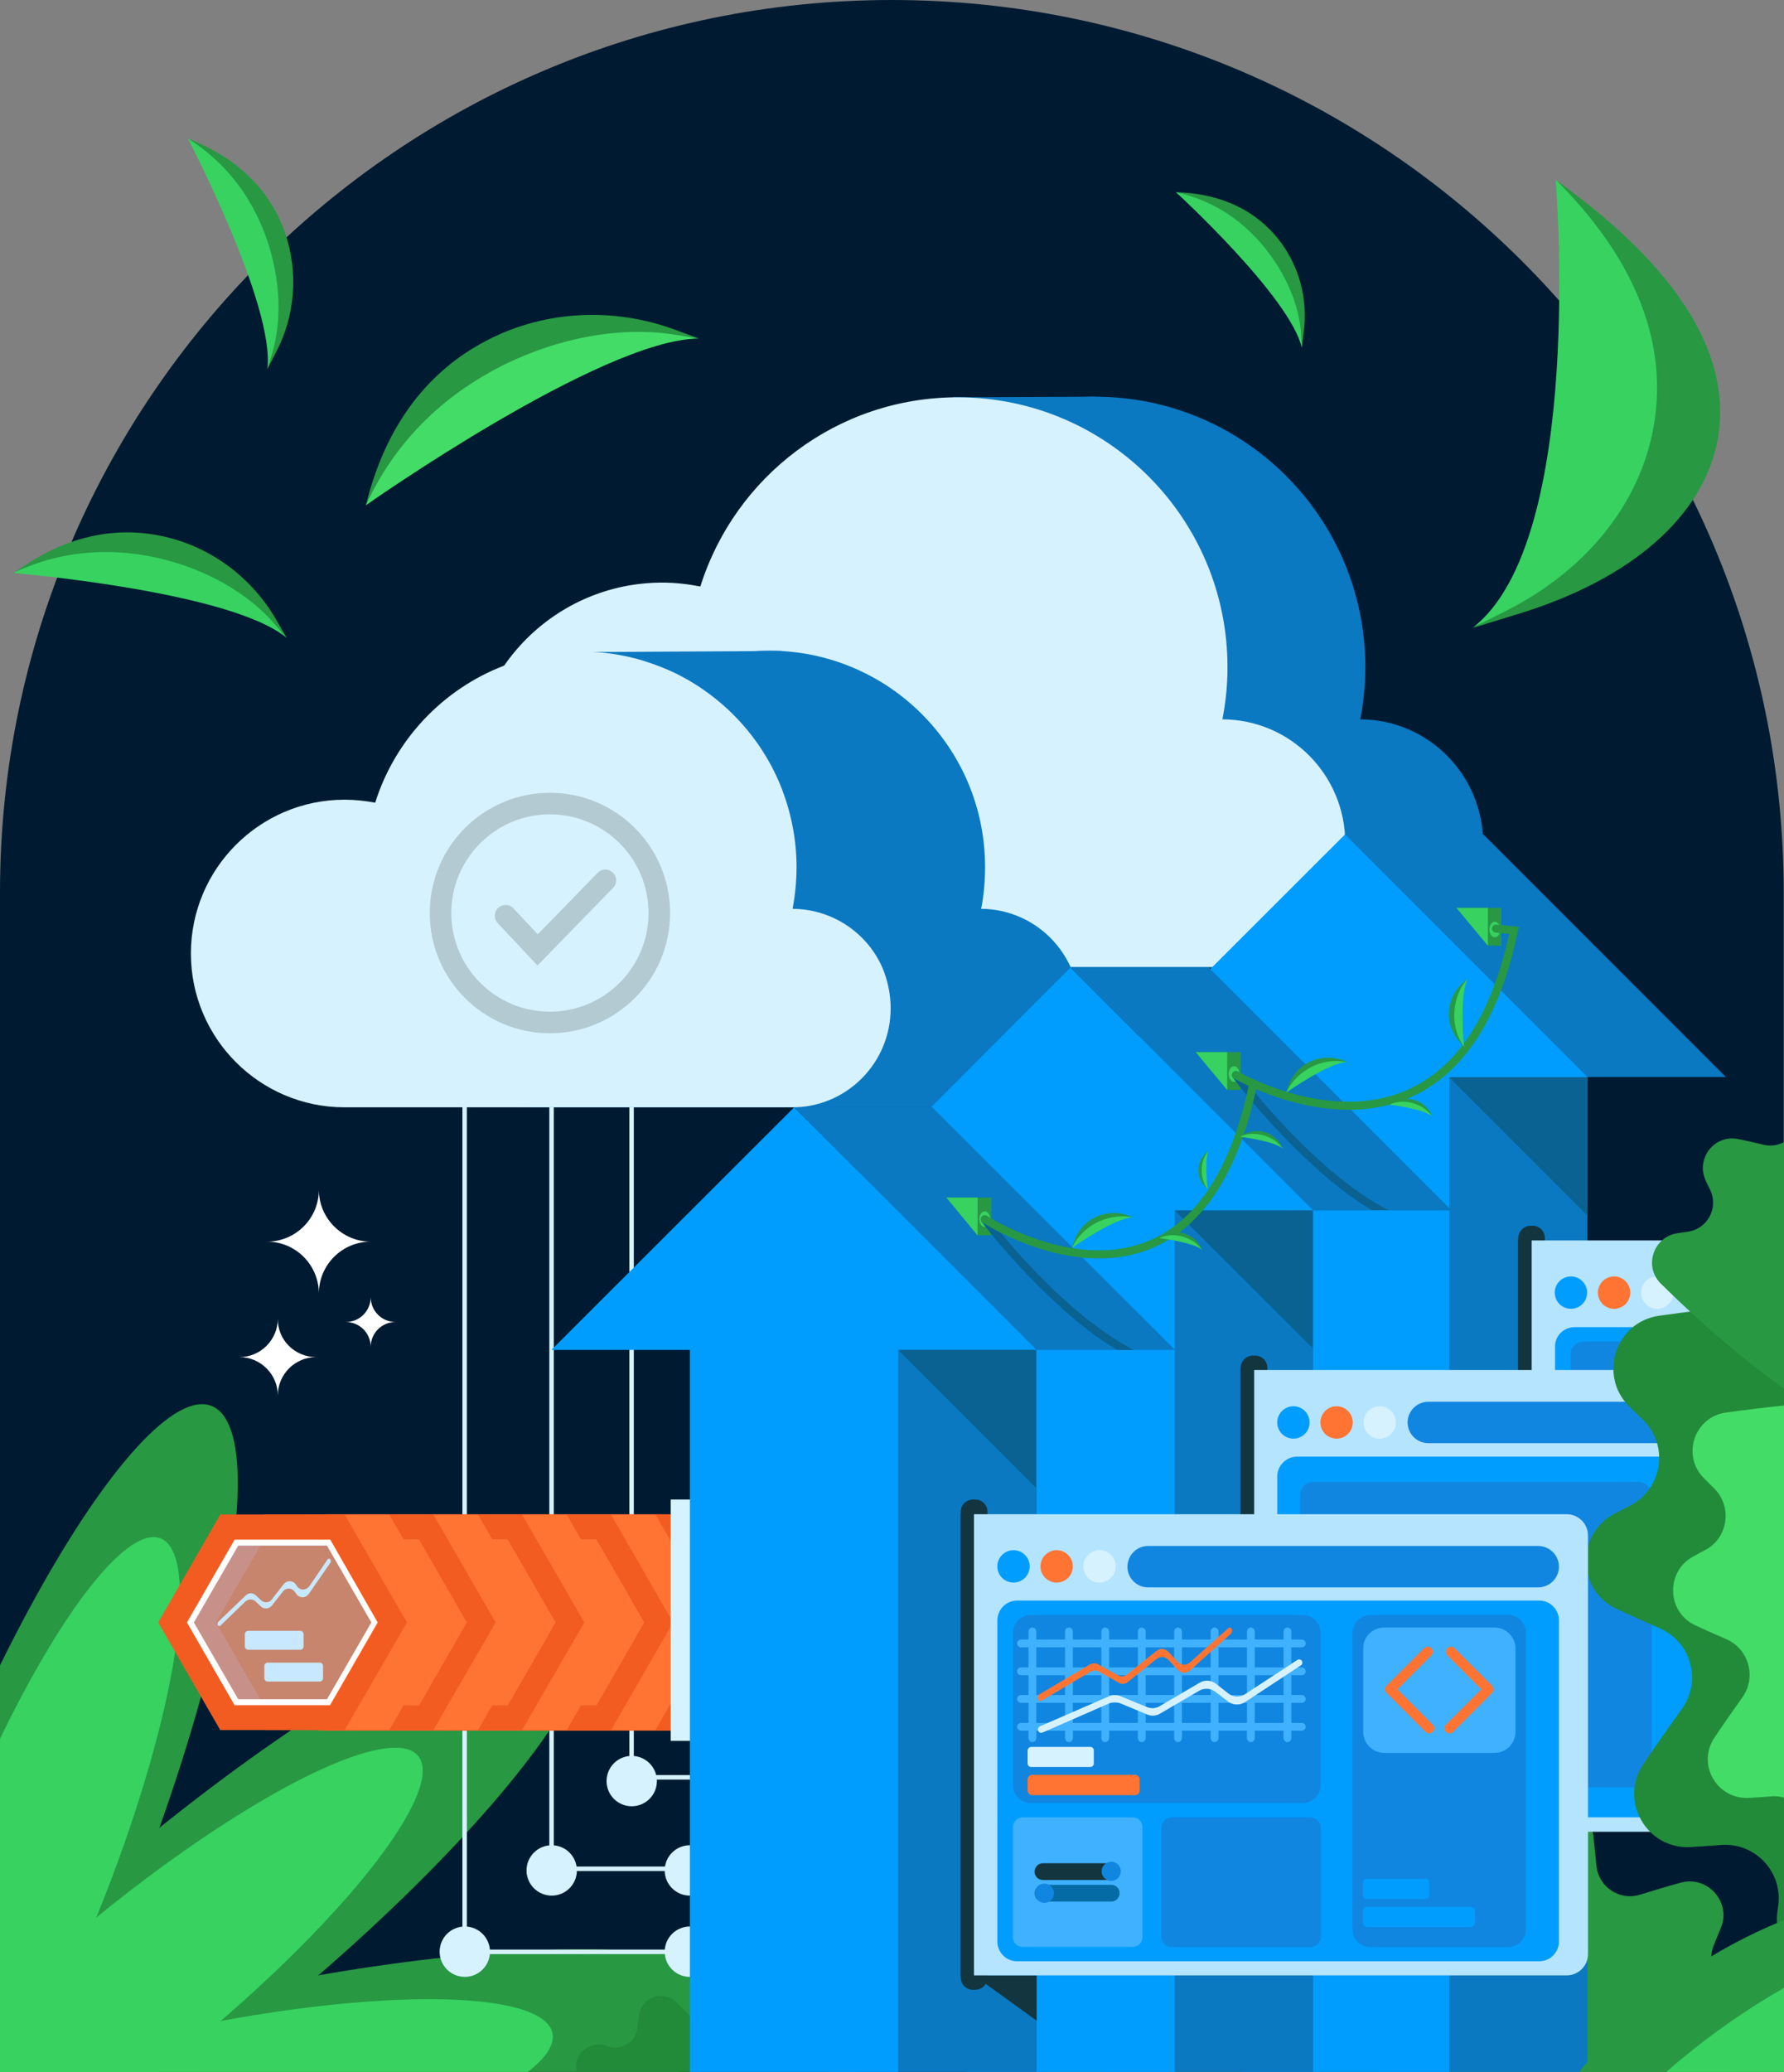 <?xml version="1.0" encoding="utf-8"?>
<!-- Generator: Adobe Illustrator 27.5.0, SVG Export Plug-In . SVG Version: 6.00 Build 0)  -->
<svg version="1.1" id="Layer_2_00000033339754680603575730000013189853127396290457_"
	 xmlns="http://www.w3.org/2000/svg" xmlns:xlink="http://www.w3.org/1999/xlink" x="0px" y="0px" viewBox="0 0 595.3 691"
	 style="enable-background:new 0 0 595.3 691;" xml:space="preserve">
<rect x="0" y="0" width="595.3" height="691" fill="#808080" stroke="none"/>
<style type="text/css">
	.st0{clip-path:url(#SVGID_00000047033986974810167140000004296938432300160135_);}
	.st1{fill:#001B31;}
	.st2{opacity:0.35;}
	.st3{fill:#289843;}
	.st4{fill:#37D260;}
	.st5{fill:#228B39;}
	.st6{fill:#D6F2FF;}
	.st7{fill:#F35C21;}
	.st8{fill:#FF7432;}
	.st9{fill:#FF845A;}
	.st10{fill:#FFFFFF;}
	.st11{fill:#0A79C2;}
	.st12{fill:#009DFF;}
	.st13{fill:#13353F;}
	.st14{fill:#B5E4FF;}
	.st15{fill:#1186E0;}
	.st16{fill:#1794FF;}
	.st17{fill:#046BA4;}
	.st18{fill:#1F4C61;}
	.st19{fill:#40B1FF;}
	.st20{fill:#43DC67;}
	.st21{fill:#096292;}
	.st22{opacity:0.29;fill:#40B1FF;enable-background:new    ;}
	.st23{fill-rule:evenodd;clip-rule:evenodd;fill:#289843;}
	.st24{fill-rule:evenodd;clip-rule:evenodd;fill:#37D260;}
	.st25{fill:none;stroke:#289843;stroke-width:2.68;stroke-linecap:round;stroke-miterlimit:10;}
	.st26{fill:none;stroke:#B3CAD2;stroke-width:7.19;stroke-miterlimit:10;}
	.st27{fill:none;stroke:#B3CAD2;stroke-width:7.19;stroke-linecap:round;stroke-miterlimit:10;}
</style>
<g id="page_1">
	<g>
		<defs>
			<rect id="SVGID_1_" width="595.3" height="691"/>
		</defs>
		<clipPath id="SVGID_00000111897915701765441390000002930197861635380401_">
			<use xlink:href="#SVGID_1_"  style="overflow:visible;"/>
		</clipPath>
		<g style="clip-path:url(#SVGID_00000111897915701765441390000002930197861635380401_);">
			<path class="st1" d="M297.6,0L297.6,0c164.3,0,297.6,133.4,297.6,297.6V691H0V297.6C0,133.4,133.4,0,297.6,0z"/>
			<g class="st2">
				<rect y="449.2" class="st1" width="595.3" height="241.7"/>
			</g>
			<path class="st3" d="M573.2,146.3c4-22.7-6.4-52.2-54.1-86.3c0,0,24.5,122.8-27.6,149.4l15.6-4.8
				C544.4,193.1,568.6,172.1,573.2,146.3z"/>
			<path class="st4" d="M551.8,142.3c4-22.7-1.5-51.3-32.7-82.4c0,0,10.1,120.1-27.6,149.4l11.1-5.6
				C529.1,190.3,547.2,168.2,551.8,142.3L551.8,142.3z"/>
			<path class="st5" d="M319.1,683.2c2.9,2.8,6.1,5.7,9.5,8.9c2.1,1.9,4.8,2.9,7.6,2.9h118.9c7.1,0,12.4-6.4,11.1-13.3
				c-5.1-28.8-19.3-61.2-29.2-81.2c-4.1-8.4-16.2-8.4-20.3,0c-0.6,1.2-1.1,2.3-1.8,3.6c-3.4,7-12.6,8.6-18.1,3.2
				c-0.9-0.9-1.8-1.7-2.6-2.6c-6.8-6.5-18.1-2.5-19.1,6.9c-0.3,3.1-0.7,6.4-1,9.9c-0.7,7.2-7.8,11.9-14.7,9.8
				c-4.9-1.5-9.5-2.9-13.7-4.1c-9-2.5-17.1,6.4-13.6,15.1c0.8,1.9,1.6,3.9,2.4,6c2.8,6.8-1.5,14.4-8.8,15.5c-0.2,0-0.4,0-0.5,0.1
				C315.9,665.2,312.3,676.7,319.1,683.2L319.1,683.2z"/>
			<path class="st3" d="M587.1,683.3c-2.8,2.7-6,5.7-9.4,8.8c-2.1,1.9-4.8,2.9-7.5,2.9H452.6c-7,0-12.2-6.3-11-13.2
				c5-28.5,19.1-60.5,28.9-80.3c4.1-8.3,16-8.3,20.1,0c0.6,1.1,1.1,2.3,1.7,3.5c3.3,6.9,12.5,8.5,17.9,3.1c0.9-0.9,1.8-1.7,2.6-2.5
				c6.7-6.5,17.9-2.4,18.9,6.8c0.3,3,0.7,6.3,1,9.8c0.7,7.1,7.7,11.8,14.5,9.7c4.9-1.5,9.5-2.9,13.6-4c8.9-2.5,16.9,6.3,13.5,14.9
				c-0.8,1.9-1.6,3.9-2.4,5.9c-2.8,6.7,1.5,14.3,8.7,15.4c0.2,0,0.3,0,0.5,0.1C590.3,665.6,593.8,676.9,587.1,683.3L587.1,683.3z"/>
			
				<ellipse transform="matrix(0.368 -0.93 0.93 0.368 -569.296 401.769)" class="st3" cx="10.8" cy="619.6" rx="162.2" ry="36"/>
			
				<ellipse transform="matrix(0.772 -0.635 0.635 0.772 -392.492 190.597)" class="st3" cx="69.7" cy="642.9" rx="162.2" ry="36"/>
			
				<ellipse transform="matrix(0.979 -0.203 0.203 0.979 -140.081 33.121)" class="st3" cx="91.2" cy="698.4" rx="162.2" ry="36"/>
			
				<ellipse transform="matrix(0.368 -0.93 0.93 0.368 -574.426 403.41)" class="st4" cx="9.5" cy="624.2" rx="119.6" ry="26.6"/>
			
				<ellipse transform="matrix(0.772 -0.635 0.635 0.772 -409.573 180.667)" class="st4" cx="47.3" cy="661.8" rx="119.6" ry="26.6"/>
			
				<ellipse transform="matrix(0.979 -0.203 0.203 0.979 -141.395 28.402)" class="st4" cx="67.6" cy="702.4" rx="119.5" ry="26.6"/>
			<polygon class="st6" points="270.7,651.7 154.3,651.7 154.3,369.1 155.8,369.1 155.8,650.2 270.7,650.2 			"/>
			<polygon class="st6" points="270.7,624 183.3,624 183.3,369.1 184.8,369.1 184.8,622.5 270.7,622.5 			"/>
			<polygon class="st6" points="265.9,593.5 210,593.5 210,369.1 211.5,369.1 211.5,592 265.9,592 			"/>
			<path class="st7" d="M109.5,505h206.1c20,0,36.1,16.2,36.1,36.1l0,0c0,20-16.2,36.1-36.1,36.1H109.5c-20,0-36.1-16.2-36.1-36.1
				l0,0C73.4,521.1,89.6,505,109.5,505z"/>
			<polygon class="st8" points="218.7,505.1 177.2,505.1 156.4,541.1 177.2,577 218.7,577 239.4,541.1 			"/>
			<polygon class="st7" points="203.9,505.1 162.4,505.1 141.6,541.1 162.4,577 203.9,577 224.6,541.1 			"/>
			<polygon class="st9" points="214.9,541.1 199,568.7 167.2,568.7 151.2,541.1 167.2,513.5 199,513.5 			"/>
			<polygon class="st8" points="214.9,541.1 199,568.7 176.8,568.7 160.9,541.1 176.8,513.5 199,513.5 			"/>
			<polygon class="st8" points="189.1,505.1 147.6,505.1 126.8,541.1 147.6,577 189.1,577 209.8,541.1 			"/>
			<polygon class="st7" points="174.2,505.1 132.7,505.1 112,541.1 132.7,577 174.2,577 195,541.1 			"/>
			<polygon class="st9" points="185.3,541.1 169.4,568.7 137.6,568.7 121.6,541.1 137.6,513.5 169.4,513.5 			"/>
			<polygon class="st8" points="185.3,541.1 169.4,568.7 147.2,568.7 131.3,541.1 147.2,513.5 169.4,513.5 			"/>
			<polygon class="st8" points="159.5,505.1 118,505.1 97.2,541.1 118,577 159.5,577 180.2,541.1 			"/>
			<polygon class="st7" points="144.6,505.1 103.1,505.1 82.4,541.1 103.1,577 144.6,577 165.4,541.1 			"/>
			<polygon class="st9" points="155.7,541.1 139.8,568.7 108,568.7 92,541.1 108,513.5 139.8,513.5 			"/>
			<polygon class="st8" points="155.7,541.1 139.8,568.7 117.6,568.7 101.7,541.1 117.6,513.5 139.8,513.5 			"/>
			<polygon class="st8" points="129.9,505.1 88.3,505.1 67.6,541.1 88.3,577 129.9,577 150.6,541.1 			"/>
			<polygon class="st7" points="115,505.1 73.5,505.1 52.8,541.1 73.5,577 115,577 135.8,541.1 			"/>
			<polygon class="st9" points="126.1,541.1 110.2,568.7 78.3,568.7 62.4,541.1 78.3,513.5 110.2,513.5 			"/>
			<polygon class="st8" points="126.1,541.1 110.2,568.7 88,568.7 72.1,541.1 88,513.5 110.2,513.5 			"/>
			<rect x="223.8" y="500.1" class="st6" width="101.2" height="80.5"/>
			<path class="st10" d="M89.3,554.5h17.4c0.6,0,1.1,0.5,1.1,1.1v4.1c0,0.6-0.5,1.1-1.1,1.1H89.3c-0.6,0-1.1-0.5-1.1-1.1v-4.1
				C88.2,555,88.7,554.5,89.3,554.5z"/>
			<path class="st10" d="M82.8,543.9h17.4c0.6,0,1.1,0.5,1.1,1.1v4.1c0,0.6-0.5,1.1-1.1,1.1H82.8c-0.6,0-1.1-0.5-1.1-1.1V545
				C81.7,544.4,82.2,543.9,82.8,543.9z"/>
			<path class="st10" d="M73.2,542.3c-0.2,0-0.4-0.1-0.5-0.3c-0.2-0.3-0.2-0.8,0.1-1.1l9.2-8.8c1-1,2.4-1,3.4,0l1.7,1.6
				c1.1,1,2.8,0.9,3.7-0.4l3.8-4.9c1.2-1.5,3.3-1.4,4.3,0.3l0,0c1,1.8,3.2,1.9,4.4,0.2l6-8.8c0.2-0.3,0.7-0.4,0.9-0.1
				s0.3,0.8,0.1,1.1l-7.2,10.4c-1.2,1.7-3.4,1.6-4.4-0.2l-0.1-0.1c-1-1.7-3.1-1.9-4.3-0.3l-3.5,4.5c-1,1.2-2.6,1.4-3.7,0.4l-1.8-1.7
				c-1-0.9-2.4-0.9-3.4,0l-8.3,8C73.5,542.3,73.4,542.3,73.2,542.3L73.2,542.3z"/>
			<circle class="st6" cx="230.2" cy="623.8" r="8.4"/>
			<circle class="st6" cx="230.2" cy="650.9" r="8.4"/>
			<circle class="st6" cx="155.1" cy="650.9" r="8.4"/>
			<circle class="st6" cx="184.1" cy="623.8" r="8.4"/>
			<circle class="st6" cx="210.8" cy="594" r="8.4"/>
			<path class="st11" d="M453.9,239.9c1.1-5.6,1.7-11.5,1.7-17.4c0-49.8-40.4-90.2-90.2-90.2c-40.4,0-74.6,26.6-86.1,63.2
				c-4.1-0.8-8.4-1.3-12.8-1.3c-35.5,0-64.3,28.8-64.3,64.3s28.8,64.3,64.3,64.3h187c22.9,0,41.4-18.5,41.4-41.4
				C495,258.5,476.6,240,453.9,239.9L453.9,239.9z"/>
			<polygon class="st11" points="364.8,178.2 318,178.2 318,132.5 365.4,132.3 			"/>
			<path class="st6" d="M407.9,239.9c1.1-5.6,1.7-11.4,1.7-17.4c0-49.7-40.3-90-90-90c-40.3,0-74.4,26.5-85.9,63.1
				c-4.1-0.8-8.4-1.3-12.7-1.3c-35.4,0-64.1,28.7-64.1,64.1s28.7,64.1,64.1,64.1h186.6c22.8,0,41.3-18.5,41.3-41.3
				S430.6,240,407.9,239.9L407.9,239.9z"/>
			<path class="st11" d="M327.4,303.1c0.9-4.5,1.3-9.2,1.3-14c0-39.8-32.3-72.1-72.1-72.1c-32.3,0-59.6,21.2-68.8,50.5
				c-3.3-0.6-6.7-1-10.2-1c-28.4,0-51.4,23-51.4,51.4s23,51.4,51.4,51.4h149.5c18.3,0,33.1-14.8,33.1-33.1
				C360.2,318,345.5,303.2,327.4,303.1L327.4,303.1z"/>
			<polygon class="st11" points="260.9,263.2 189.4,263.2 189.4,217.5 260.9,217.1 			"/>
			<path class="st6" d="M297.2,336.3c0,17.8-14,32.3-31.6,33c-0.5,0-1,0-1.5,0H115c-28.3,0-51.3-23-51.3-51.3s23-51.3,51.3-51.3
				c3.5,0,6.9,0.4,10.2,1c6.6-21,22.6-37.9,43-45.7l0,0c6.7-2.6,13.8-4.1,21.3-4.6c1.5-0.1,2.9-0.1,4.4-0.1c1.2,0,2.5,0,3.7,0.1l0,0
				h0c5.9,0.3,11.7,1.3,17.2,3c3.5,1.1,6.9,2.4,10.1,3.9c16.4,7.9,29.4,21.8,36,38.8c3.1,8.1,4.9,16.9,4.9,26.1
				c0,4.8-0.5,9.4-1.3,13.9c13.3,0.1,24.7,8,29.8,19.3c0,0.1,0,0.1,0.1,0.2C296.2,326.9,297.2,331.5,297.2,336.3L297.2,336.3z"/>
			<path class="st5" d="M323.4,706.8c1,3.4,2.2,7.2,3.6,11.1c0.8,2.4,2.5,4.4,4.7,5.6l93.1,52c5.5,3.1,12.5,0.4,14.6-5.6
				c8.6-24.8,11.6-56.4,12.7-76.4c0.4-8.4-9-13.7-15.9-8.9c-1,0.7-1.9,1.3-2.9,2c-5.7,4-13.6,1.2-15.6-5.5c-0.3-1.1-0.6-2.2-1-3.2
				c-2.5-8.1-13.1-9.8-18-3c-1.6,2.2-3.3,4.7-5.1,7.3c-3.7,5.3-11.3,6-15.8,1.2c-3.2-3.4-6.2-6.5-9-9.2c-6-6-16.2-2.5-17.3,5.9
				c-0.2,1.8-0.5,3.8-0.7,5.8c-0.8,6.6-7.5,10.7-13.7,8.3c-0.1-0.1-0.3-0.1-0.5-0.2C328.8,691.3,321,698.7,323.4,706.8L323.4,706.8z
				"/>
			<path class="st5" d="M192.6,691.5c0.8,2.5,1.6,5.2,2.6,8.1c0.6,1.8,1.8,3.2,3.4,4.1l68,38c4,2.3,9.1,0.3,10.6-4.1
				c6.3-18.1,8.5-41.2,9.2-55.8c0.3-6.2-6.5-10-11.6-6.5c-0.7,0.5-1.4,1-2.1,1.5c-4.2,2.9-9.9,0.9-11.4-4c-0.2-0.8-0.5-1.6-0.7-2.3
				c-1.8-5.9-9.6-7.2-13.1-2.2c-1.2,1.6-2.4,3.4-3.7,5.3c-2.7,3.9-8.3,4.3-11.5,0.9c-2.3-2.5-4.5-4.7-6.5-6.7
				c-4.4-4.3-11.8-1.8-12.6,4.3c-0.2,1.3-0.4,2.7-0.5,4.2c-0.6,4.8-5.5,7.8-10,6.1c-0.1,0-0.2-0.1-0.3-0.1
				C196.5,680.2,190.7,685.6,192.6,691.5L192.6,691.5z"/>
			<path class="st3" d="M564.9,712.9c-1.6,3.1-3.4,6.6-5.4,10.2c-1.2,2.2-3.2,3.9-5.5,4.7l-99.6,34.9c-5.9,2.1-12.2-1.7-13.2-7.9
				c-4.2-25.7-1.8-56.9,0.6-76.6c1-8.3,11.1-11.8,17-6c0.8,0.8,1.7,1.6,2.5,2.5c4.9,4.9,13.1,3.5,16.1-2.7c0.5-1,1-2,1.5-2.9
				c3.8-7.5,14.4-7.3,18,0.2c1.2,2.5,2.4,5.1,3.7,8c2.7,5.8,10,7.7,15.2,3.9c3.7-2.8,7.1-5.2,10.3-7.5c6.8-4.8,16.2,0.3,15.8,8.7
				c-0.1,1.8-0.2,3.7-0.3,5.8c-0.4,6.5,5.5,11.7,11.9,10.4c0.2,0,0.3-0.1,0.5-0.1C562.3,697,568.7,705.5,564.9,712.9L564.9,712.9z"
				/>
			<polygon class="st11" points="495,278.3 448.8,278.3 471.9,301.4 414,359.2 460.2,359.2 460.2,691 529.7,691 529.7,359.2 
				575.9,359.2 			"/>
			<polygon class="st12" points="529.7,359.2 448.8,278.3 367.8,359.2 414,359.2 414,691 483.6,691 483.6,359.2 			"/>
			<path class="st13" d="M510.7,408.8h0.7c2.3,0,4.1,1.8,4.1,4.1v155.3c0,2.3-1.8,4.1-4.1,4.1h-0.7c-2.3,0-4.1-1.8-4.1-4.1V413
				C506.6,410.7,508.5,408.8,510.7,408.8z"/>
			<path class="st14" d="M507.9,413.7h199.9c3.9,0,7.1,3.2,7.1,7.1v139.6c0,3.9-3.2,7.1-7.1,7.1H507.9L507.9,413.7L507.9,413.7
				L507.9,413.7z"/>
			<rect x="506.6" y="413.1" class="st13" width="4.5" height="154.4"/>
			<path class="st15" d="M569.2,424.3h130.2c3.8,0,6.9,3.1,6.9,6.9v0c0,3.8-3.1,6.9-6.9,6.9H569.2c-3.8,0-6.9-3.1-6.9-6.9v0
				C562.3,427.4,565.4,424.3,569.2,424.3z"/>
			<circle class="st12" cx="524.2" cy="431.1" r="5.4"/>
			<circle class="st8" cx="538.6" cy="431.1" r="5.4"/>
			<circle class="st6" cx="553" cy="431.1" r="5.4"/>
			<path class="st12" d="M525.5,442.6h174.2c3.7,0,6.6,3,6.6,6.6v107.1c0,3.7-3,6.6-6.6,6.6H525.5c-3.7,0-6.6-3-6.6-6.6V449.2
				C518.8,445.5,521.8,442.6,525.5,442.6z"/>
			<path class="st15" d="M528.4,447.4h94.1c2.4,0,4.3,1.9,4.3,4.3v54.1c0,2.4-1.9,4.3-4.3,4.3h-94.1c-2.4,0-4.3-1.9-4.3-4.3v-54.1
				C524.1,449.3,526,447.4,528.4,447.4z"/>
			<path class="st16" d="M527.3,514.8h36.8c1.8,0,3.2,1.4,3.2,3.2v36.8c0,1.8-1.4,3.2-3.2,3.2h-36.8c-1.8,0-3.2-1.4-3.2-3.2v-36.8
				C524.1,516.3,525.5,514.8,527.3,514.8z"/>
			<path class="st15" d="M577.2,514.8h46.1c2,0,3.6,1.6,3.6,3.6v36.1c0,2-1.6,3.6-3.6,3.6h-46.1c-2,0-3.6-1.6-3.6-3.6v-36.1
				C573.6,516.4,575.2,514.8,577.2,514.8z"/>
			<path class="st17" d="M534.1,537.3h22.8c1.5,0,2.8,1.2,2.8,2.8l0,0c0,1.5-1.2,2.8-2.8,2.8h-22.8c-1.5,0-2.8-1.2-2.8-2.8l0,0
				C531.3,538.6,532.6,537.3,534.1,537.3z"/>
			<path class="st18" d="M534.1,530.1h22.8c1.5,0,2.8,1.2,2.8,2.8l0,0c0,1.5-1.2,2.8-2.8,2.8h-22.8c-1.5,0-2.8-1.2-2.8-2.8l0,0
				C531.3,531.3,532.6,530.1,534.1,530.1z"/>
			<circle class="st15" cx="556.8" cy="532.8" r="3.2"/>
			<circle class="st15" cx="534.6" cy="540.1" r="3.2"/>
			<path class="st18" d="M530.2,491.3h19.7c0.7,0,1.2,0.5,1.2,1.2v4.3c0,0.7-0.5,1.2-1.2,1.2h-19.7c-0.7,0-1.2-0.5-1.2-1.2v-4.3
				C529,491.9,529.5,491.3,530.2,491.3z"/>
			<path class="st8" d="M530.6,500.6h34.2c0.9,0,1.6,0.7,1.6,1.6v3.6c0,0.9-0.7,1.6-1.6,1.6h-34.2c-0.9,0-1.6-0.7-1.6-1.6v-3.6
				C529,501.3,529.7,500.6,530.6,500.6z"/>
			<path class="st18" d="M533.5,486.6c-0.5,0-0.9-0.3-1-0.8c-0.2-0.5,0.1-1.2,0.7-1.4l23-10c1.2-0.5,2.5-0.5,3.8,0l8.8,3.6
				c1.4,0.6,3,0.5,4.3-0.3l13.3-7.8c1.7-1,3.8-0.9,5.4,0.4l4.2,3.3c1.6,1.3,3.9,1.4,5.6,0.2l17.4-11.4c0.5-0.3,1.2-0.2,1.5,0.3
				s0.2,1.2-0.3,1.5l-18.7,12.3c-1.7,1.1-4,1-5.6-0.2l-4.3-3.3c-1.6-1.2-3.7-1.3-5.4-0.4l-13,7.6c-1.3,0.8-2.9,0.9-4.3,0.3l-8.9-3.7
				c-1.2-0.5-2.5-0.5-3.8,0l-22.2,9.7C533.8,486.6,533.6,486.6,533.5,486.6L533.5,486.6z"/>
			<path class="st8" d="M533.2,476c-0.3,0-0.7-0.3-0.8-0.8c-0.1-0.5,0.1-1.2,0.5-1.4l16.9-10c0.9-0.5,1.9-0.5,2.8,0l6.5,3.6
				c1,0.6,2.2,0.5,3.1-0.3l9.8-7.8c1.2-1,2.8-0.9,4,0.4l3.1,3.3c1.2,1.3,2.8,1.4,4.1,0.2l12.8-11.4c0.4-0.3,0.9-0.2,1.1,0.3
				s0.1,1.2-0.2,1.5L583,465.8c-1.3,1.1-2.9,1-4.1-0.2l-3.1-3.3c-1.2-1.2-2.7-1.3-4-0.4l-9.5,7.6c-1,0.8-2.1,0.9-3.1,0.3l-6.6-3.7
				c-0.9-0.5-1.9-0.5-2.8,0l-16.3,9.7C533.4,476,533.3,476,533.2,476L533.2,476z"/>
			<polygon class="st11" points="403.4,322.7 357.2,322.7 380.3,345.8 322.5,403.7 368.6,403.7 368.6,691 438.2,691 438.2,403.7 
				484.4,403.7 			"/>
			<polygon class="st12" points="438.2,403.7 357.2,322.7 276.3,403.7 322.5,403.7 322.5,691 392,691 392,403.7 			"/>
			<path class="st13" d="M418.1,452.1h0.7c2.3,0,4.1,1.8,4.1,4.1v155.3c0,2.3-1.8,4.1-4.1,4.1h-0.7c-2.3,0-4.1-1.8-4.1-4.1V456.2
				C414,453.9,415.8,452.1,418.1,452.1z"/>
			<path class="st14" d="M622.3,464.1v139.6c0,4-3.2,7.2-7.1,7.2H415.5V456.9h199.7C619.1,456.9,622.3,460.1,622.3,464.1
				L622.3,464.1z"/>
			<rect x="414" y="456.3" class="st13" width="4.5" height="154.4"/>
			<path class="st15" d="M476.6,467.5h130.2c3.8,0,6.9,3.1,6.9,6.9v0c0,3.8-3.1,6.9-6.9,6.9H476.6c-3.8,0-6.9-3.1-6.9-6.9v0
				C469.7,470.6,472.8,467.5,476.6,467.5z"/>
			<circle class="st12" cx="431.6" cy="474.4" r="5.4"/>
			<circle class="st8" cx="446" cy="474.4" r="5.4"/>
			<circle class="st6" cx="460.4" cy="474.4" r="5.4"/>
			<path class="st12" d="M432.8,485.8H607c3.7,0,6.6,3,6.6,6.6v107.1c0,3.7-3,6.6-6.6,6.6H432.8c-3.7,0-6.6-3-6.6-6.6V492.4
				C426.2,488.8,429.2,485.8,432.8,485.8z"/>
			<path class="st15" d="M438.3,494.2h108.3c2.5,0,4.5,2,4.5,4.5v92.9c0,2.5-2,4.5-4.5,4.5H438.3c-2.5,0-4.5-2-4.5-4.5v-92.9
				C433.8,496.2,435.8,494.2,438.3,494.2z"/>
			<path class="st16" d="M434.7,558.1h36.8c1.8,0,3.2,1.4,3.2,3.2v36.8c0,1.8-1.4,3.2-3.2,3.2h-36.8c-1.8,0-3.2-1.4-3.2-3.2v-36.8
				C431.5,559.5,432.9,558.1,434.7,558.1z"/>
			<path class="st17" d="M441.5,580.6h22.8c1.5,0,2.8,1.2,2.8,2.8l0,0c0,1.5-1.2,2.8-2.8,2.8h-22.8c-1.5,0-2.8-1.2-2.8-2.8l0,0
				C438.7,581.8,440,580.6,441.5,580.6z"/>
			<path class="st18" d="M441.5,573.3h22.8c1.5,0,2.8,1.2,2.8,2.8l0,0c0,1.5-1.2,2.8-2.8,2.8h-22.8c-1.5,0-2.8-1.2-2.8-2.8l0,0
				C438.7,574.6,440,573.3,441.5,573.3z"/>
			<circle class="st15" cx="464.2" cy="576.1" r="3.2"/>
			<circle class="st15" cx="442" cy="583.3" r="3.2"/>
			<path class="st18" d="M437.6,534.6h19.7c0.7,0,1.2,0.5,1.2,1.2v4.3c0,0.7-0.5,1.2-1.2,1.2h-19.7c-0.7,0-1.2-0.5-1.2-1.2v-4.3
				C436.4,535.1,436.9,534.6,437.6,534.6z"/>
			<path class="st8" d="M437.9,543.9h34.2c0.9,0,1.6,0.7,1.6,1.6v3.6c0,0.9-0.7,1.6-1.6,1.6h-34.2c-0.9,0-1.6-0.7-1.6-1.6v-3.6
				C436.4,544.6,437.1,543.9,437.9,543.9z"/>
			<path class="st19" d="M550.2,587.8h34.2c0.9,0,1.6,0.7,1.6,1.6v3.6c0,0.9-0.7,1.6-1.6,1.6h-34.2c-0.9,0-1.6-0.7-1.6-1.6v-3.6
				C548.6,588.5,549.3,587.8,550.2,587.8z"/>
			<path class="st5" d="M619,655.6c5.5-2.9,11.6-6.2,18-9.8c3.8-2.2,6.8-5.7,8.1-9.9l58.6-177.5c3.5-10.5-3.4-21.6-14.4-23.2
				c-45.6-6.6-100.8-1.3-135.6,3.6c-14.6,2-20.5,20-10,30.3c1.5,1.4,2.9,2.9,4.5,4.4c8.8,8.5,6.6,23-4.2,28.6
				c-1.8,0.9-3.5,1.8-5.2,2.7c-13.1,6.9-12.6,25.8,0.9,31.9c4.4,2,9.2,4.2,14.2,6.4c10.4,4.5,14,17.5,7.4,26.7
				c-4.7,6.6-9.1,12.8-12.9,18.5c-8.3,12.2,1.1,28.6,15.8,27.7c3.2-0.2,6.6-0.4,10.2-0.7c11.5-0.8,20.8,9.3,18.9,20.8
				c0,0.3-0.1,0.6-0.1,0.8C590.7,651.5,606,662.5,619,655.6L619,655.6z"/>
			<path class="st20" d="M623.2,628.1c4-2.1,8.4-4.5,13-7.1c2.8-1.6,4.9-4.1,5.9-7.2l42.4-128.5c2.5-7.6-2.5-15.7-10.4-16.8
				c-33-4.8-73-0.9-98.2,2.6c-10.6,1.5-14.9,14.5-7.2,22c1,1,2.1,2.1,3.2,3.2c6.3,6.1,4.8,16.7-3,20.7c-1.3,0.7-2.5,1.3-3.7,2
				c-9.5,5-9.1,18.7,0.6,23.1c3.2,1.5,6.6,3,10.3,4.6c7.5,3.3,10.1,12.7,5.3,19.4c-3.4,4.8-6.6,9.3-9.3,13.4
				c-6,8.9,0.8,20.7,11.5,20.1c2.3-0.1,4.8-0.3,7.4-0.5c8.4-0.6,15.1,6.8,13.7,15c0,0.2-0.1,0.4-0.1,0.6
				C602.7,625.1,613.8,633.1,623.2,628.1L623.2,628.1z"/>
			<path class="st3" d="M654.5,353.3c1.5,3.1,3.1,6.6,4.7,10.3c1,2.2,1.1,4.8,0.3,7.1l-32.3,98c-1.9,5.8-8.6,8.5-14,5.6
				c-22.4-12-45.2-32.6-59-46.2c-5.8-5.7-2.5-15.6,5.5-16.8c1.1-0.2,2.2-0.3,3.4-0.5c6.7-0.9,10.5-8,7.5-14.1c-0.5-1-1-2-1.4-2.9
				c-3.5-7.4,2.9-15.6,10.9-13.9c2.6,0.5,5.4,1.2,8.4,1.9c6.1,1.4,12-3.2,12.1-9.5c0.1-4.5,0.2-8.7,0.4-12.4
				c0.3-8.1,9.9-12.3,16.1-7.1c1.4,1.1,2.8,2.4,4.3,3.6c4.8,4.2,12.3,2.7,15.2-3c0.1-0.1,0.1-0.3,0.2-0.4
				C640.6,345.8,651,345.9,654.5,353.3L654.5,353.3z"/>
			<polygon class="st11" points="392.1,450.2 345.9,450.2 345.9,691 276.3,691 276.3,450.2 230.2,450.2 288,392.4 288,392.4 
				265,369.3 311.1,369.3 			"/>
			<polygon class="st12" points="345.9,450.2 265,369.3 184,450.2 230.2,450.2 230.2,691 299.7,691 299.7,450.2 			"/>
			<polyline class="st21" points="299.7,450.2 345.7,496.2 345.7,450.2 			"/>
			<polyline class="st13" points="325,658.8 345.9,673.9 345.9,658.8 			"/>
			<polyline class="st21" points="392,403.7 438,449.6 438,403.7 			"/>
			<polyline class="st21" points="483.6,359.3 529.7,405.4 529.7,359.3 			"/>
			<path class="st13" d="M324.7,500.1h0.7c2.3,0,4.1,1.8,4.1,4.1v155.3c0,2.3-1.8,4.1-4.1,4.1h-0.7c-2.3,0-4.1-1.8-4.1-4.1V504.2
				C320.5,502,322.4,500.1,324.7,500.1z"/>
			<path class="st14" d="M322.8,505h200c3.9,0,7.1,3.2,7.1,7.1v139.6c0,3.9-3.2,7.1-7.1,7.1h-200V505L322.8,505L322.8,505z"/>
			<rect x="320.5" y="504.7" class="st13" width="4.5" height="154.4"/>
			<path class="st15" d="M383.1,515.6h130.2c3.8,0,6.9,3.1,6.9,6.9v0c0,3.8-3.1,6.9-6.9,6.9H383.1c-3.8,0-6.9-3.1-6.9-6.9v0
				C376.3,518.6,379.3,515.6,383.1,515.6z"/>
			<circle class="st12" cx="338.2" cy="522.4" r="5.4"/>
			<circle class="st8" cx="352.6" cy="522.4" r="5.4"/>
			<circle class="st6" cx="366.9" cy="522.4" r="5.4"/>
			<path class="st12" d="M339.4,533.8h174.2c3.7,0,6.6,3,6.6,6.6v107.1c0,3.7-3,6.6-6.6,6.6H339.4c-3.7,0-6.6-3-6.6-6.6V540.5
				C332.8,536.8,335.7,533.8,339.4,533.8z"/>
			<path class="st15" d="M457.3,538.6h45.9c3.3,0,6,2.7,6,6v98.8c0,3.3-2.7,6-6,6h-45.9c-3.3,0-6-2.7-6-6v-98.8
				C451.4,541.3,454,538.6,457.3,538.6z"/>
			<path class="st15" d="M344,538.6h90.7c3.3,0,6,2.7,6,6v50.7c0,3.3-2.7,6-6,6H344c-3.3,0-6-2.7-6-6v-50.7
				C338,541.3,340.7,538.6,344,538.6z"/>
			<path class="st19" d="M344.5,542.8L344.5,542.8c0.7,0,1.3,0.6,1.3,1.3v35.6c0,0.7-0.6,1.3-1.3,1.3l0,0c-0.7,0-1.3-0.6-1.3-1.3
				v-35.6C343.2,543.4,343.8,542.8,344.5,542.8z"/>
			<path class="st19" d="M356.7,542.8L356.7,542.8c0.7,0,1.3,0.6,1.3,1.3v35.6c0,0.7-0.6,1.3-1.3,1.3l0,0c-0.7,0-1.3-0.6-1.3-1.3
				v-35.6C355.4,543.4,355.9,542.8,356.7,542.8z"/>
			<path class="st19" d="M368.8,542.8L368.8,542.8c0.7,0,1.3,0.6,1.3,1.3v35.6c0,0.7-0.6,1.3-1.3,1.3l0,0c-0.7,0-1.3-0.6-1.3-1.3
				v-35.6C367.5,543.4,368.1,542.8,368.8,542.8z"/>
			<path class="st19" d="M381,542.8L381,542.8c0.7,0,1.3,0.6,1.3,1.3v35.6c0,0.7-0.6,1.3-1.3,1.3l0,0c-0.7,0-1.3-0.6-1.3-1.3v-35.6
				C379.7,543.4,380.3,542.8,381,542.8z"/>
			<path class="st19" d="M393.1,542.8L393.1,542.8c0.7,0,1.3,0.6,1.3,1.3v35.6c0,0.7-0.6,1.3-1.3,1.3l0,0c-0.7,0-1.3-0.6-1.3-1.3
				v-35.6C391.8,543.4,392.4,542.8,393.1,542.8z"/>
			<path class="st19" d="M405.3,542.8L405.3,542.8c0.7,0,1.3,0.6,1.3,1.3v35.6c0,0.7-0.6,1.3-1.3,1.3l0,0c-0.7,0-1.3-0.6-1.3-1.3
				v-35.6C404,543.4,404.6,542.8,405.3,542.8z"/>
			<path class="st19" d="M417.4,542.8L417.4,542.8c0.7,0,1.3,0.6,1.3,1.3v35.6c0,0.7-0.6,1.3-1.3,1.3l0,0c-0.7,0-1.3-0.6-1.3-1.3
				v-35.6C416.1,543.4,416.7,542.8,417.4,542.8z"/>
			<path class="st19" d="M429.6,542.8L429.6,542.8c0.7,0,1.3,0.6,1.3,1.3v35.6c0,0.7-0.6,1.3-1.3,1.3l0,0c-0.7,0-1.3-0.6-1.3-1.3
				v-35.6C428.3,543.4,428.9,542.8,429.6,542.8z"/>
			<path class="st19" d="M435.7,548.1L435.7,548.1c0,0.7-0.6,1.3-1.3,1.3h-93.7c-0.7,0-1.3-0.6-1.3-1.3l0,0c0-0.7,0.6-1.3,1.3-1.3
				h93.7C435.1,546.8,435.7,547.4,435.7,548.1z"/>
			<path class="st19" d="M435.7,557.4L435.7,557.4c0,0.7-0.6,1.3-1.3,1.3h-93.7c-0.7,0-1.3-0.6-1.3-1.3l0,0c0-0.7,0.6-1.3,1.3-1.3
				h93.7C435.1,556.1,435.7,556.7,435.7,557.4z"/>
			<path class="st19" d="M435.7,566.6L435.7,566.6c0,0.7-0.6,1.3-1.3,1.3h-93.7c-0.7,0-1.3-0.6-1.3-1.3l0,0c0-0.7,0.6-1.3,1.3-1.3
				h93.7C435.1,565.3,435.7,565.9,435.7,566.6z"/>
			<path class="st19" d="M435.7,575.9L435.7,575.9c0,0.7-0.6,1.3-1.3,1.3h-93.7c-0.7,0-1.3-0.6-1.3-1.3l0,0c0-0.7,0.6-1.3,1.3-1.3
				h93.7C435.1,574.6,435.7,575.2,435.7,575.9z"/>
			<path class="st19" d="M341.2,606.1H378c1.8,0,3.2,1.4,3.2,3.2v36.8c0,1.8-1.4,3.2-3.2,3.2h-36.8c-1.8,0-3.2-1.4-3.2-3.2v-36.8
				C338,607.6,339.5,606.1,341.2,606.1z"/>
			<path class="st15" d="M391.1,606.1h46.1c2,0,3.6,1.6,3.6,3.6v36.1c0,2-1.6,3.6-3.6,3.6h-46.1c-2,0-3.6-1.6-3.6-3.6v-36.1
				C387.5,607.7,389.1,606.1,391.1,606.1z"/>
			<path class="st17" d="M348,628.6h22.8c1.5,0,2.8,1.2,2.8,2.8l0,0c0,1.5-1.2,2.8-2.8,2.8H348c-1.5,0-2.8-1.2-2.8-2.8l0,0
				C345.3,629.8,346.5,628.6,348,628.6z"/>
			<path class="st13" d="M348,621.4h22.8c1.5,0,2.8,1.2,2.8,2.8l0,0c0,1.5-1.2,2.8-2.8,2.8H348c-1.5,0-2.8-1.2-2.8-2.8l0,0
				C345.3,622.6,346.5,621.4,348,621.4z"/>
			<circle class="st15" cx="370.8" cy="624.1" r="3.2"/>
			<circle class="st15" cx="348.5" cy="631.4" r="3.2"/>
			<path class="st19" d="M461.9,542.8h36.8c3.9,0,7,3.2,7,7v27.8c0,3.9-3.2,7-7,7h-36.8c-3.9,0-7-3.2-7-7v-27.8
				C454.8,545.9,458,542.8,461.9,542.8z"/>
			<path class="st8" d="M476.9,578.1c-0.4,0-0.9-0.2-1.2-0.5l-13-13c-0.7-0.7-0.7-1.7,0-2.4l12.5-12.5c0.7-0.7,1.7-0.7,2.4,0
				s0.7,1.7,0,2.4l-11.3,11.3l11.8,11.8c0.7,0.7,0.7,1.7,0,2.4C477.7,577.9,477.3,578.1,476.9,578.1L476.9,578.1z"/>
			<path class="st8" d="M483.7,578.1c-0.4,0-0.9-0.2-1.2-0.5c-0.7-0.7-0.7-1.7,0-2.4l11.8-11.8l-11.3-11.3c-0.7-0.7-0.7-1.7,0-2.4
				s1.7-0.7,2.4,0l12.5,12.5c0.3,0.3,0.5,0.8,0.5,1.2s-0.2,0.9-0.5,1.2l-13,13C484.5,578,484.1,578.1,483.7,578.1L483.7,578.1z"/>
			<path class="st6" d="M344.1,582.6h19.7c0.7,0,1.2,0.5,1.2,1.2v4.3c0,0.7-0.5,1.2-1.2,1.2h-19.7c-0.7,0-1.2-0.5-1.2-1.2v-4.3
				C342.9,583.2,343.5,582.6,344.1,582.6z"/>
			<path class="st8" d="M344.5,591.9h34.2c0.9,0,1.6,0.7,1.6,1.6v3.6c0,0.9-0.7,1.6-1.6,1.6h-34.2c-0.9,0-1.6-0.7-1.6-1.6v-3.6
				C342.9,592.6,343.6,591.9,344.5,591.9z"/>
			<path class="st12" d="M456,626.6h19.7c0.7,0,1.2,0.5,1.2,1.2v4.3c0,0.7-0.5,1.2-1.2,1.2H456c-0.7,0-1.2-0.5-1.2-1.2v-4.3
				C454.8,627.1,455.4,626.6,456,626.6z"/>
			<path class="st12" d="M456.4,635.9h34.2c0.9,0,1.6,0.7,1.6,1.6v3.6c0,0.9-0.7,1.6-1.6,1.6h-34.2c-0.9,0-1.6-0.7-1.6-1.6v-3.6
				C454.8,636.6,455.5,635.9,456.4,635.9z"/>
			<path class="st6" d="M347.4,577.9c-0.5,0-0.9-0.3-1-0.8c-0.2-0.5,0.1-1.2,0.7-1.4l23-10c1.2-0.5,2.5-0.5,3.8,0l8.8,3.6
				c1.4,0.6,3,0.5,4.3-0.3l13.3-7.8c1.7-1,3.8-0.9,5.4,0.3l4.2,3.3c1.6,1.3,3.9,1.3,5.6,0.2l17.4-11.4c0.5-0.3,1.2-0.2,1.5,0.3
				c0.3,0.5,0.2,1.2-0.3,1.5l-18.7,12.3c-1.7,1.1-4,1-5.6-0.2l-4.3-3.3c-1.6-1.2-3.7-1.3-5.4-0.3l-13,7.6c-1.3,0.8-2.9,0.9-4.3,0.3
				l-8.9-3.7c-1.2-0.5-2.5-0.5-3.8,0l-22.2,9.7C347.7,577.8,347.5,577.9,347.4,577.9L347.4,577.9z"/>
			<path class="st8" d="M347.1,567.3c-0.3,0-0.6-0.3-0.8-0.8c-0.1-0.5,0.1-1.2,0.5-1.4l16.9-10c0.9-0.5,1.9-0.5,2.8,0l6.5,3.6
				c1,0.6,2.2,0.5,3.1-0.3l9.8-7.8c1.2-1,2.8-0.9,4,0.3l3.1,3.3c1.2,1.3,2.8,1.3,4.1,0.2l12.8-11.4c0.4-0.3,0.9-0.2,1.1,0.3
				s0.1,1.2-0.2,1.5l-13.7,12.3c-1.3,1.1-2.9,1-4.1-0.2l-3.1-3.3c-1.1-1.2-2.7-1.3-4-0.3l-9.5,7.6c-1,0.8-2.1,0.9-3.1,0.3l-6.6-3.7
				c-0.9-0.5-1.9-0.5-2.8,0l-16.3,9.7C347.3,567.2,347.2,567.3,347.1,567.3L347.1,567.3z"/>
			<path class="st10" d="M110.2,513.5H78.3l-15.9,27.6l15.9,27.6h31.8l15.9-27.6L110.2,513.5z M109.1,566.7H79.5l-14.8-25.6
				l14.8-25.6h29.6l14.8,25.6L109.1,566.7z"/>
			<polygon class="st22" points="123.9,541.1 109.1,566.7 79.5,566.7 64.7,541.1 79.5,515.4 109.1,515.4 			"/>
			<path class="st3" d="M163.1,113.2c-16.8,8.5-33.5,24.7-41,55.3c0,0,75.7-61.3,111.1-55.6l-8.4-3.1
				C204.6,102.5,182.2,103.5,163.1,113.2L163.1,113.2z"/>
			<path class="st20" d="M167.5,122c-16.8,8.5-34.5,22.7-45.4,46.5c0,0,78.7-55.4,111.1-55.6l-7.5-1.2
				C207.8,108.7,186.6,112.4,167.5,122z"/>
			<path class="st3" d="M95.1,77.6C91,65.9,81.9,53.7,62.7,46.2c0,0,33.3,54.5,26.5,76.9l2.7-5.2C98.5,105.5,99.7,90.9,95.1,77.6
				L95.1,77.6z"/>
			<path class="st4" d="M89,79.7C84.9,68,77.2,55.3,62.7,46.2c0,0,29.2,55.9,26.5,76.9l1.5-4.8C94.2,107,93.6,93,89,79.7z"/>
			<path class="st3" d="M55,179c-13.9-3.2-31.4-1.9-50.5,12.2c0,0,73.5,1.2,91.2,21.6l-3.4-5.9C84.2,192.8,70.7,182.6,55,179L55,179
				z"/>
			<path class="st4" d="M53.2,186.2c-13.8-3.2-31-3.6-48.8,4.9c0,0,72.4,6,91.2,21.6l-3.8-4.4C83,198,69,189.9,53.2,186.2z"/>
			<path class="st3" d="M426.2,79.3c-6.4-7.8-16.8-14.7-33.8-15.2c0,0,40.9,32.7,42,51.9l0.6-4.8C436.6,99.8,433.5,88.2,426.2,79.3
				L426.2,79.3z"/>
			<path class="st4" d="M422,82.6c-6.4-7.9-15.9-15.5-29.6-18.5c0,0,38.1,34.9,42,51.9l-0.2-4.1C433.7,102.2,429.3,91.6,422,82.6
				L422,82.6z"/>
			<path class="st3" d="M555.7,662.9c-33.5,25.6-63.5,68-67.5,138.2c0,0,141.3-165.5,221.4-167.4l-19.8-3.4
				C642.6,622.3,593.8,633.8,555.7,662.9L555.7,662.9z"/>
			<path class="st4" d="M569,680.4c-33.5,25.5-66.5,64-80.8,120.7c0,0,150.2-153.7,221.4-167.4l-17,0.3
				C652,634.8,607.2,651.4,569,680.4L569,680.4z"/>
			<polygon class="st23" points="330.8,399.4 330.8,412 326.2,412 315.8,399.4 			"/>
			<polygon class="st24" points="326.2,399.4 326.2,412 315.8,399.4 			"/>
			<ellipse class="st4" cx="328.6" cy="406.6" rx="1.8" ry="2.6"/>
			<path class="st21" d="M378.3,450.2h-5.5c-6.3-3.7-13-8.8-19.9-15.2c-9.8-8.9-17.9-18.3-22.1-23.4c-0.8-1-1.5-1.9-2-2.5
				c-0.7-0.9-1-1.3-1.1-1.4c-0.5-0.6-0.3-1.4,0.2-1.9c0.6-0.5,1.4-0.3,1.9,0.2c0,0,0.2,0.3,0.5,0.6c0.1,0.2,0.3,0.4,0.5,0.6
				C335.5,413.4,356.8,439.2,378.3,450.2L378.3,450.2z"/>
			<polygon class="st23" points="414,350.9 414,363.5 409.5,363.5 399,350.9 			"/>
			<polygon class="st24" points="409.5,350.9 409.5,363.5 399,350.9 			"/>
			<ellipse class="st4" cx="411.8" cy="358.2" rx="1.8" ry="2.6"/>
			<polygon class="st23" points="501,302.8 501,315.4 496.5,315.4 486,302.8 			"/>
			<polygon class="st24" points="496.5,302.8 496.5,315.4 486,302.8 			"/>
			<ellipse class="st4" cx="498.8" cy="310" rx="1.8" ry="2.6"/>
			<path class="st21" d="M463.3,403.6h-5.5c-6.3-3.7-13-8.8-19.9-15.2c-9.8-8.9-17.9-18.3-22.1-23.4c-0.8-1-1.5-1.9-2-2.5
				c-0.7-0.9-1-1.3-1.1-1.4c-0.5-0.6-2-2.4-1.4-2.8c0.6-0.5,3.1,0.6,3.5,1.2c0,0,0.2,0.3,0.5,0.6c0.1,0.2,0.3,0.4,0.5,0.6
				C420.5,366.8,441.8,392.6,463.3,403.6L463.3,403.6z"/>
			<path class="st25" d="M328.6,406.6c0,0,70.6,46.4,89.6-45.2"/>
			<path class="st25" d="M499.2,309.7l6,0.6c-19,91.6-92.8,48.2-92.8,48.2"/>
			<path class="st3" d="M365.2,406.1c-3.1,1.6-6.1,4.5-7.5,10.1c0,0,13.9-11.2,20.4-10.2l-1.5-0.6
				C372.8,404.1,368.7,404.3,365.2,406.1L365.2,406.1z"/>
			<path class="st4" d="M366,407.7c-3.1,1.6-6.3,4.2-8.3,8.5c0,0,14.4-10.2,20.4-10.2l-1.4-0.2C373.3,405.3,369.5,406,366,407.7
				L366,407.7z"/>
			<path class="st3" d="M436.7,354.3c-3.1,1.6-6.1,4.5-7.5,10.1c0,0,13.9-11.2,20.4-10.2l-1.5-0.6
				C444.3,352.3,440.2,352.5,436.7,354.3L436.7,354.3z"/>
			<path class="st4" d="M437.5,355.9c-3.1,1.6-6.3,4.2-8.3,8.5c0,0,14.4-10.2,20.4-10.2l-1.4-0.2C444.9,353.5,441,354.1,437.5,355.9
				L437.5,355.9z"/>
			<path class="st3" d="M483.5,337.5c-0.2,3.5,0.9,7.6,5.1,11.6c0,0-2.8-17.7,1.3-22.8l-1.3,1.1
				C485.6,329.9,483.7,333.5,483.5,337.5z"/>
			<path class="st4" d="M485.3,337.6c-0.2,3.5,0.5,7.6,3.2,11.5c0,0-1.6-17.6,1.3-22.8l-0.9,1.1
				C486.9,329.9,485.5,333.6,485.3,337.6L485.3,337.6z"/>
			<path class="st3" d="M399.9,390.1c0,2,0.6,4.3,3.1,6.5c0,0-1.9-10,0.3-12.9l-0.7,0.6C401,385.8,400,387.9,399.9,390.1
				L399.9,390.1z"/>
			<path class="st4" d="M401,390.2c0,2,0.4,4.3,2,6.5c0,0-1.2-9.9,0.3-12.9l-0.5,0.6C401.7,385.8,401,387.9,401,390.2L401,390.2z"/>
			<path class="st3" d="M394.9,411.3c-2.2-0.6-5-0.5-8.1,1.6c0,0,11.7,0.6,14.4,4l-0.5-1C399.5,413.7,397.4,412,394.9,411.3
				L394.9,411.3z"/>
			<path class="st4" d="M394.6,412.4c-2.2-0.6-4.9-0.8-7.8,0.5c0,0,11.5,1.4,14.4,4l-0.6-0.7C399.3,414.5,397.1,413.1,394.6,412.4
				L394.6,412.4z"/>
			<path class="st3" d="M421.8,377.5c-2.2-0.6-5-0.5-8.1,1.6c0,0,11.7,0.6,14.4,4l-0.5-1C426.4,379.9,424.3,378.2,421.8,377.5
				L421.8,377.5z"/>
			<path class="st4" d="M421.5,378.6c-2.2-0.6-4.9-0.8-7.8,0.5c0,0,11.5,1.4,14.4,4l-0.6-0.7C426.2,380.7,424,379.3,421.5,378.6
				L421.5,378.6z"/>
			<path class="st3" d="M471.7,366.8c-2.2-0.6-5-0.5-8.1,1.6c0,0,11.7,0.6,14.4,4l-0.5-1C476.3,369.1,474.2,367.4,471.7,366.8
				L471.7,366.8z"/>
			<path class="st4" d="M471.4,367.9c-2.2-0.6-4.9-0.8-7.8,0.5c0,0,11.5,1.4,14.4,4l-0.6-0.7C476.1,370,473.9,368.6,471.4,367.9
				L471.4,367.9z"/>
			<path class="st10" d="M123.7,414.1c-9.5,0-17.3,7.7-17.3,17.3c0-9.5-7.7-17.3-17.3-17.3c9.5,0,17.3-7.7,17.3-17.3
				C106.4,406.3,114.2,414.1,123.7,414.1z"/>
			<path class="st10" d="M132,440.9c-4.6,0-8.3,3.7-8.3,8.3c0-4.6-3.7-8.3-8.3-8.3c4.6,0,8.3-3.7,8.3-8.3
				C123.7,437.2,127.4,440.9,132,440.9z"/>
			<path class="st10" d="M105.5,452.6c-7.1,0-12.8,5.8-12.8,12.8c0-7.1-5.8-12.8-12.8-12.8c7.1,0,12.8-5.8,12.8-12.8
				C92.6,446.9,98.4,452.6,105.5,452.6z"/>
			<circle class="st26" cx="183.5" cy="304.5" r="36.5"/>
			<polyline class="st27" points="168.7,305.4 179.4,316.8 202,293.6 			"/>
		</g>
	</g>
</g>
</svg>
